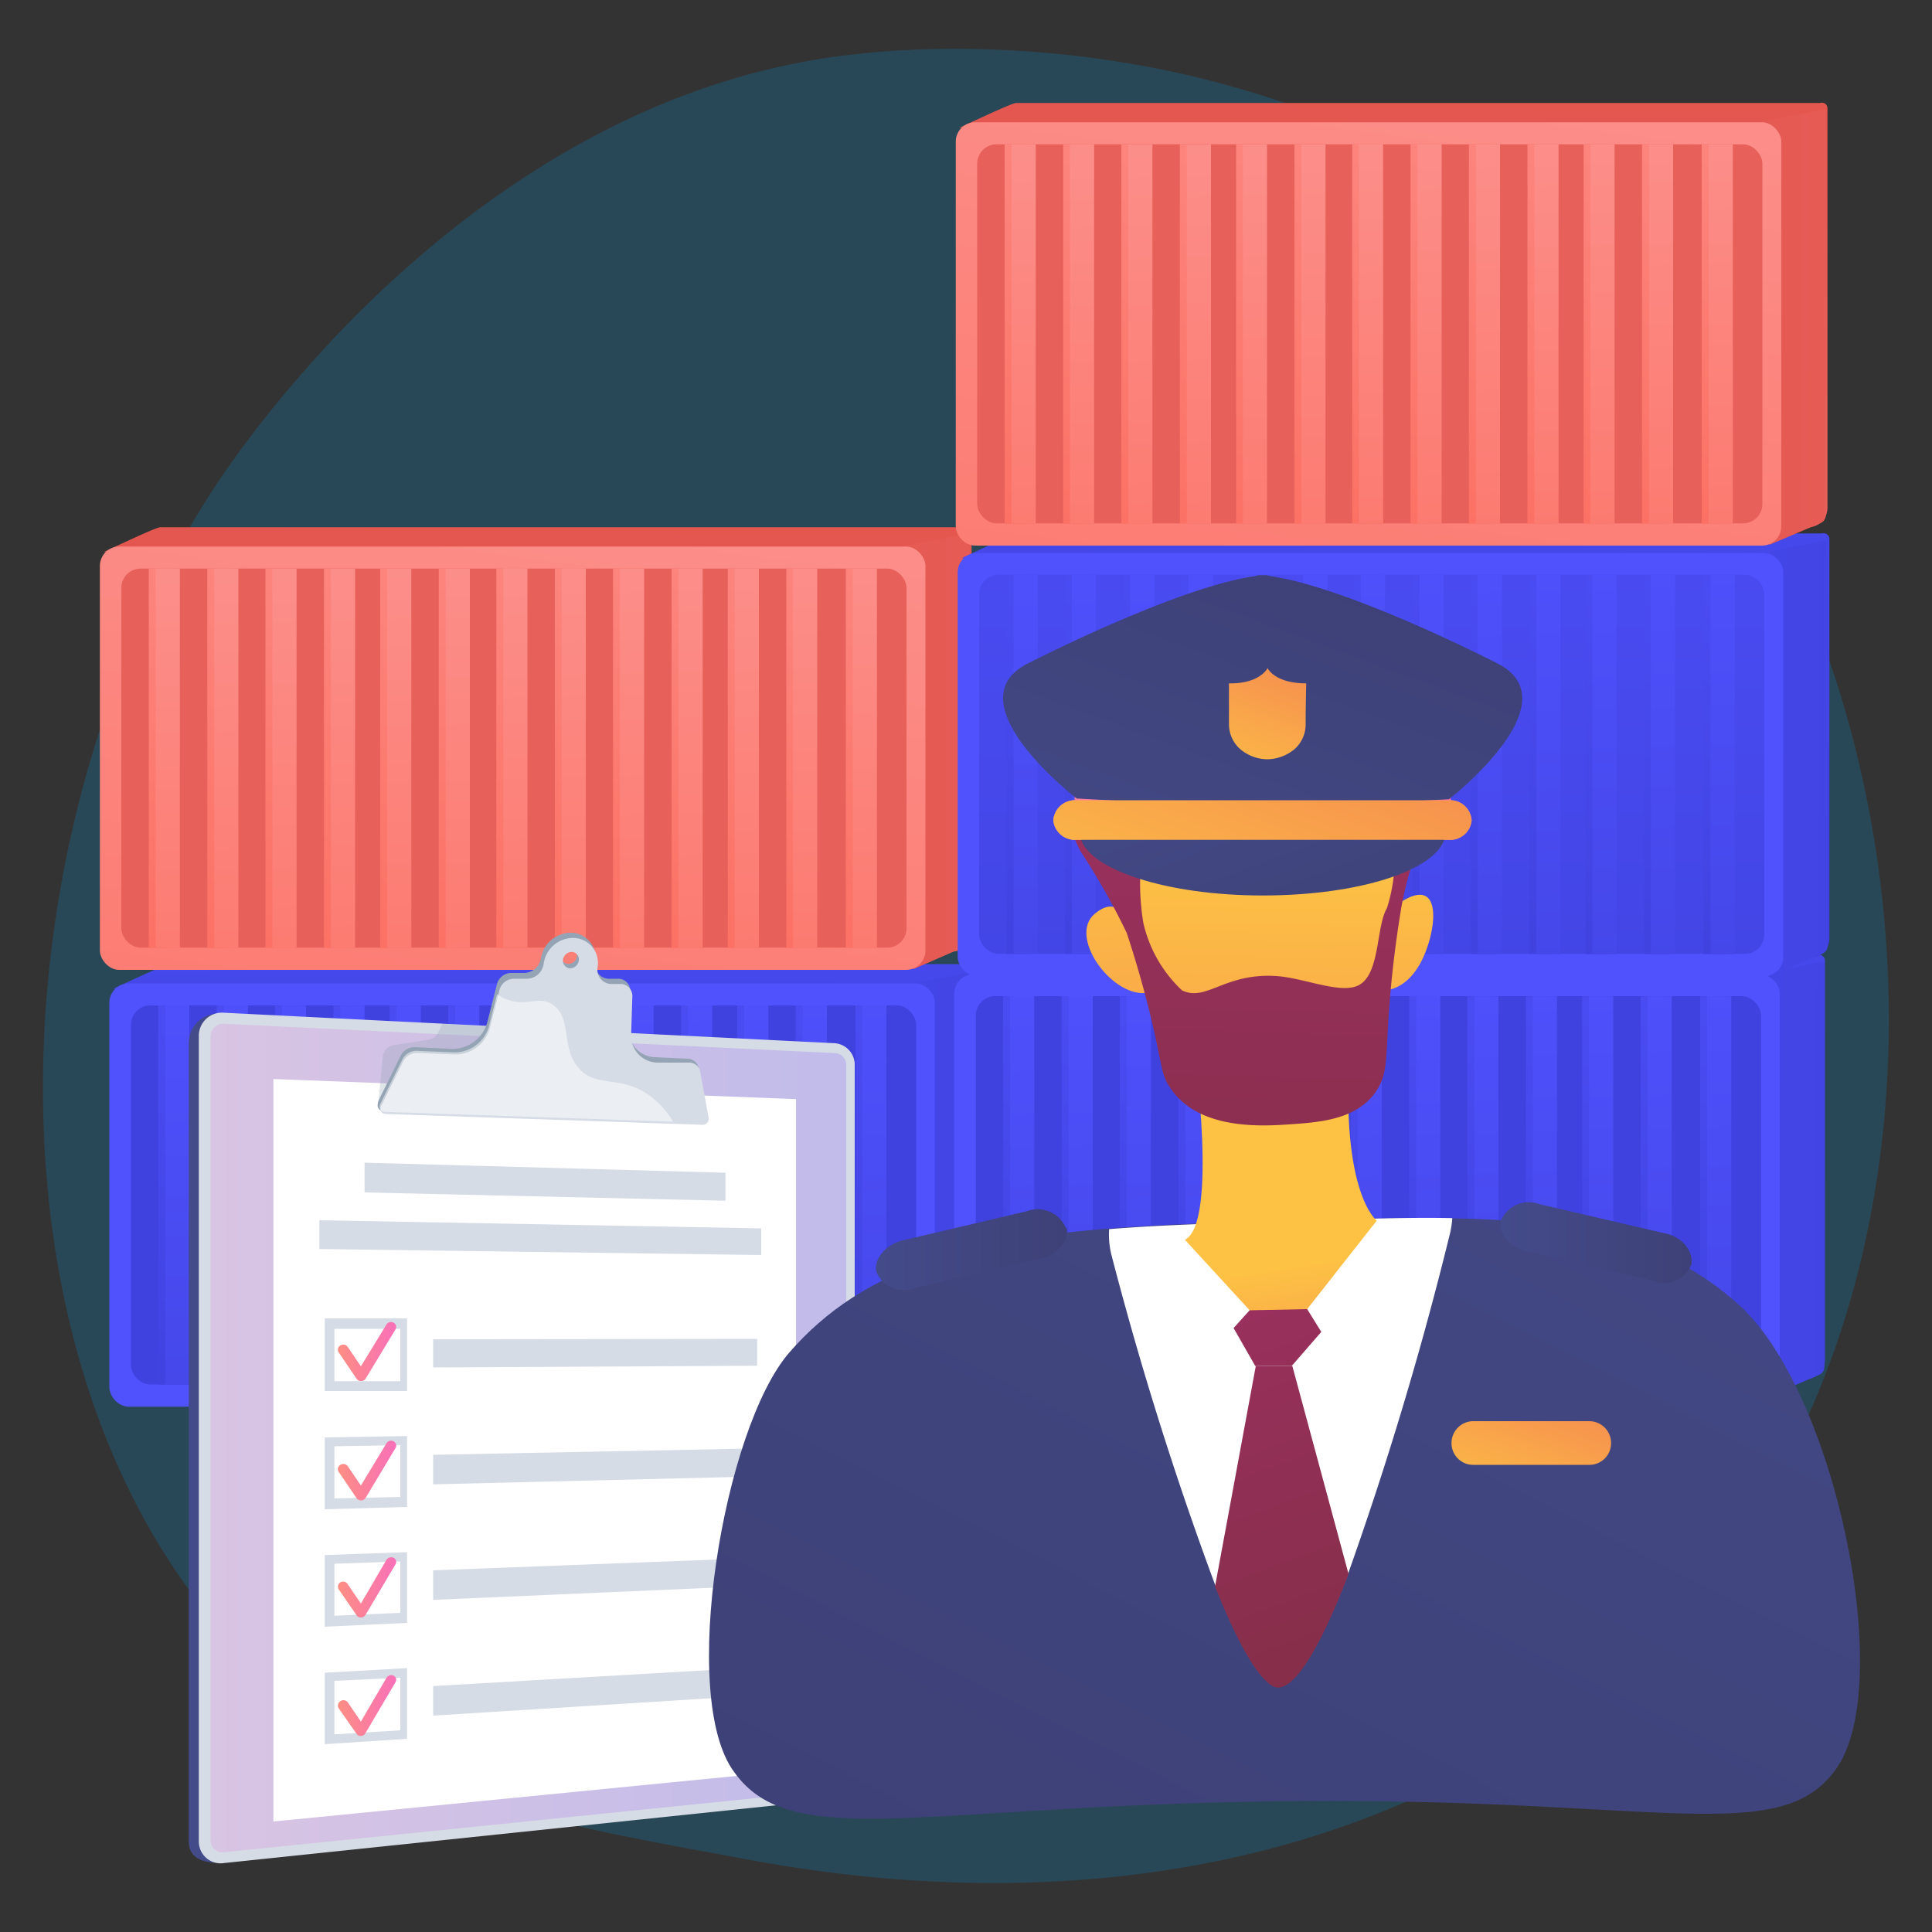 <svg xmlns="http://www.w3.org/2000/svg" xmlns:xlink="http://www.w3.org/1999/xlink" viewBox="0 0 100 100"><rect x="0" y="0" width="100" height="100" fill="#333333" stroke="none"/><defs><style>.cls-1{isolation:isolate;}.cls-2{fill:#009ee7;opacity:0.2;}.cls-3{fill:url(#linear-gradient);}.cls-4{fill:url(#linear-gradient-2);}.cls-5{fill:url(#linear-gradient-3);}.cls-6{fill:url(#linear-gradient-4);}.cls-7{fill:url(#linear-gradient-5);}.cls-8{fill:url(#linear-gradient-6);}.cls-9{fill:url(#linear-gradient-7);}.cls-10{fill:url(#linear-gradient-8);}.cls-11{fill:url(#linear-gradient-9);}.cls-12{fill:url(#linear-gradient-10);}.cls-13{fill:url(#linear-gradient-11);}.cls-14{fill:url(#linear-gradient-12);}.cls-15{fill:url(#linear-gradient-13);}.cls-16{fill:url(#linear-gradient-14);}.cls-17{fill:url(#linear-gradient-15);}.cls-18{fill:url(#linear-gradient-16);}.cls-19{fill:url(#linear-gradient-17);}.cls-20{fill:url(#linear-gradient-18);}.cls-21{fill:url(#linear-gradient-19);}.cls-22{fill:url(#linear-gradient-20);}.cls-23{fill:url(#linear-gradient-21);}.cls-24{fill:url(#linear-gradient-22);}.cls-25{fill:url(#linear-gradient-23);}.cls-26{fill:url(#linear-gradient-24);}.cls-27{fill:url(#linear-gradient-25);}.cls-28{fill:url(#linear-gradient-26);}.cls-29{fill:url(#linear-gradient-27);}.cls-30{fill:url(#linear-gradient-28);}.cls-31{fill:url(#linear-gradient-29);}.cls-32{fill:url(#linear-gradient-30);}.cls-33{fill:url(#linear-gradient-31);}.cls-34{fill:url(#linear-gradient-32);}.cls-35{fill:url(#linear-gradient-33);}.cls-36{fill:url(#linear-gradient-34);}.cls-37{fill:url(#linear-gradient-35);}.cls-38{fill:url(#linear-gradient-36);}.cls-39{fill:url(#linear-gradient-37);}.cls-40{fill:url(#linear-gradient-38);}.cls-41{fill:url(#linear-gradient-39);}.cls-42{fill:url(#linear-gradient-40);}.cls-43{fill:url(#linear-gradient-41);}.cls-44{fill:url(#linear-gradient-42);}.cls-45{fill:url(#linear-gradient-43);}.cls-46{fill:url(#linear-gradient-44);}.cls-47{fill:url(#linear-gradient-45);}.cls-48{fill:url(#linear-gradient-46);}.cls-49{fill:url(#linear-gradient-47);}.cls-50{fill:url(#linear-gradient-48);}.cls-51{fill:url(#linear-gradient-49);}.cls-52{fill:url(#linear-gradient-50);}.cls-53{fill:url(#linear-gradient-51);}.cls-54{fill:url(#linear-gradient-52);}.cls-55{fill:url(#linear-gradient-53);}.cls-56{fill:url(#linear-gradient-54);}.cls-57{fill:url(#linear-gradient-55);}.cls-58{fill:url(#linear-gradient-56);}.cls-59{fill:url(#linear-gradient-57);}.cls-60{fill:url(#linear-gradient-58);}.cls-61{fill:url(#linear-gradient-59);}.cls-62{fill:url(#linear-gradient-60);}.cls-63{fill:url(#linear-gradient-61);}.cls-64{fill:url(#linear-gradient-62);}.cls-65{fill:url(#linear-gradient-63);}.cls-66{fill:url(#linear-gradient-64);}.cls-67{fill:url(#linear-gradient-65);}.cls-68{fill:url(#linear-gradient-66);}.cls-69{fill:url(#linear-gradient-67);}.cls-70{fill:url(#linear-gradient-68);}.cls-71{fill:url(#linear-gradient-69);}.cls-72{fill:url(#linear-gradient-70);}.cls-73{fill:url(#linear-gradient-71);}.cls-74{fill:url(#linear-gradient-72);}.cls-75{fill:url(#linear-gradient-73);}.cls-76{fill:url(#linear-gradient-74);}.cls-77{fill:url(#linear-gradient-75);}.cls-78{fill:url(#linear-gradient-76);}.cls-79{fill:url(#linear-gradient-77);}.cls-80{fill:url(#linear-gradient-78);}.cls-81{fill:url(#linear-gradient-79);}.cls-82{fill:url(#linear-gradient-80);}.cls-83{fill:url(#linear-gradient-81);}.cls-84{fill:url(#linear-gradient-82);}.cls-85{fill:url(#linear-gradient-83);}.cls-86{fill:url(#linear-gradient-84);}.cls-87{fill:url(#linear-gradient-85);}.cls-88{fill:url(#linear-gradient-86);}.cls-89{fill:url(#linear-gradient-87);}.cls-90{fill:url(#linear-gradient-88);}.cls-91{fill:url(#linear-gradient-89);}.cls-92{fill:url(#linear-gradient-90);}.cls-93{fill:url(#linear-gradient-91);}.cls-94{fill:url(#linear-gradient-92);}.cls-95{fill:url(#linear-gradient-93);}.cls-96{fill:url(#linear-gradient-94);}.cls-97{fill:url(#linear-gradient-95);}.cls-98{fill:url(#linear-gradient-96);}.cls-99{fill:url(#linear-gradient-97);}.cls-100{fill:url(#linear-gradient-98);}.cls-101{fill:url(#linear-gradient-99);}.cls-102{fill:url(#linear-gradient-100);}.cls-103{fill:url(#linear-gradient-101);}.cls-104{fill:url(#linear-gradient-102);}.cls-105{fill:url(#linear-gradient-103);}.cls-106{fill:url(#linear-gradient-104);}.cls-107{fill:url(#linear-gradient-105);}.cls-108{fill:url(#linear-gradient-106);}.cls-109{fill:url(#linear-gradient-107);}.cls-110{fill:url(#linear-gradient-108);}.cls-111{fill:url(#linear-gradient-109);}.cls-112{fill:url(#linear-gradient-110);}.cls-113{fill:url(#linear-gradient-111);}.cls-114{fill:url(#linear-gradient-112);}.cls-115{fill:url(#linear-gradient-113);}.cls-116{fill:url(#linear-gradient-114);}.cls-117{fill:url(#linear-gradient-115);}.cls-118{fill:url(#linear-gradient-116);}.cls-119{fill:url(#linear-gradient-117);}.cls-120{fill:url(#linear-gradient-118);}.cls-121{fill:url(#linear-gradient-119);}.cls-122{fill:url(#linear-gradient-120);}.cls-123{fill:url(#linear-gradient-121);}.cls-124{fill:url(#linear-gradient-122);}.cls-125{fill:url(#linear-gradient-123);}.cls-126{fill:url(#linear-gradient-124);}.cls-127{fill:url(#linear-gradient-125);}.cls-128{fill:url(#linear-gradient-126);}.cls-129{fill:url(#linear-gradient-127);}.cls-130{fill:url(#linear-gradient-128);}.cls-131{fill:url(#linear-gradient-129);}.cls-132{fill:url(#linear-gradient-130);}.cls-133{fill:url(#linear-gradient-131);}.cls-134{fill:url(#linear-gradient-132);}.cls-135{fill:url(#linear-gradient-133);}.cls-136{fill:url(#linear-gradient-134);}.cls-137{fill:url(#linear-gradient-135);}.cls-138{fill:url(#linear-gradient-136);}.cls-139{fill:url(#linear-gradient-137);}.cls-140{fill:url(#linear-gradient-138);}.cls-141{fill:url(#linear-gradient-139);}.cls-142{fill:url(#linear-gradient-140);}.cls-143{fill:url(#linear-gradient-141);}.cls-144{fill:url(#linear-gradient-142);}.cls-145{fill:url(#linear-gradient-143);}.cls-146{fill:url(#linear-gradient-144);}.cls-147{fill:url(#linear-gradient-145);}.cls-148{fill:url(#linear-gradient-146);}.cls-149{fill:url(#linear-gradient-147);}.cls-150{fill:url(#linear-gradient-148);}.cls-151{fill:url(#linear-gradient-149);}.cls-152{fill:url(#linear-gradient-150);}.cls-153{fill:url(#linear-gradient-151);}.cls-154{fill:#d6dce6;}.cls-155,.cls-157{opacity:0.3;mix-blend-mode:multiply;}.cls-155{fill:url(#linear-gradient-152);}.cls-156,.cls-159{fill:#fff;}.cls-157,.cls-158{fill:#95a4b5;}.cls-159{opacity:0.5;mix-blend-mode:soft-light;}.cls-160{fill:url(#linear-gradient-153);}.cls-161{fill:url(#linear-gradient-154);}.cls-162{fill:url(#linear-gradient-155);}.cls-163{fill:url(#linear-gradient-156);}.cls-164{fill:url(#linear-gradient-157);}.cls-165{fill:url(#linear-gradient-158);}.cls-166{fill:url(#linear-gradient-159);}.cls-167{fill:url(#linear-gradient-160);}.cls-168{fill:url(#linear-gradient-161);}.cls-169{fill:url(#linear-gradient-162);}.cls-170{fill:url(#linear-gradient-163);}.cls-171{fill:url(#linear-gradient-164);}.cls-172{fill:url(#linear-gradient-165);}.cls-173{fill:url(#linear-gradient-166);}.cls-174{fill:url(#linear-gradient-167);}.cls-175{fill:url(#linear-gradient-168);}.cls-176{fill:url(#linear-gradient-169);}.cls-177{fill:url(#linear-gradient-170);}.cls-178{fill:url(#linear-gradient-171);}.cls-179{fill:url(#linear-gradient-172);}.cls-180{fill:url(#linear-gradient-173);}.cls-181{fill:url(#linear-gradient-174);}</style><linearGradient id="linear-gradient" x1="28.66" y1="23.03" x2="28.24" y2="65.56" gradientUnits="userSpaceOnUse"><stop offset="0" stop-color="#4f52fd"/><stop offset="1" stop-color="#4042df"/></linearGradient><linearGradient id="linear-gradient-2" x1="21.25" y1="61.37" x2="56.05" y2="61.51" xlink:href="#linear-gradient"/><linearGradient id="linear-gradient-3" x1="28.99" y1="47.84" x2="33.19" y2="17.92" xlink:href="#linear-gradient"/><linearGradient id="linear-gradient-4" x1="32.18" y1="25.68" x2="30.55" y2="37.31" xlink:href="#linear-gradient"/><linearGradient id="linear-gradient-5" x1="18.78" y1="48.11" x2="3.53" y2="69.15" xlink:href="#linear-gradient"/><linearGradient id="linear-gradient-6" x1="8.84" y1="50.28" x2="9.82" y2="83.96" xlink:href="#linear-gradient"/><linearGradient id="linear-gradient-7" x1="21.81" y1="48.11" x2="6.55" y2="69.15" xlink:href="#linear-gradient"/><linearGradient id="linear-gradient-8" x1="11.87" y1="50.2" x2="12.84" y2="83.87" xlink:href="#linear-gradient"/><linearGradient id="linear-gradient-9" x1="24.83" y1="48.12" x2="9.57" y2="69.16" xlink:href="#linear-gradient"/><linearGradient id="linear-gradient-10" x1="14.88" y1="50.11" x2="15.86" y2="83.78" xlink:href="#linear-gradient"/><linearGradient id="linear-gradient-11" x1="27.86" y1="48.12" x2="12.6" y2="69.16" xlink:href="#linear-gradient"/><linearGradient id="linear-gradient-12" x1="17.9" y1="50.02" x2="18.88" y2="83.7" xlink:href="#linear-gradient"/><linearGradient id="linear-gradient-13" x1="30.76" y1="48.12" x2="15.5" y2="69.16" xlink:href="#linear-gradient"/><linearGradient id="linear-gradient-14" x1="20.81" y1="49.94" x2="21.79" y2="83.61" xlink:href="#linear-gradient"/><linearGradient id="linear-gradient-15" x1="33.79" y1="48.12" x2="18.53" y2="69.16" xlink:href="#linear-gradient"/><linearGradient id="linear-gradient-16" x1="23.84" y1="49.85" x2="24.81" y2="83.52" xlink:href="#linear-gradient"/><linearGradient id="linear-gradient-17" x1="36.77" y1="48.1" x2="21.51" y2="69.14" xlink:href="#linear-gradient"/><linearGradient id="linear-gradient-18" x1="26.82" y1="49.76" x2="27.79" y2="83.44" xlink:href="#linear-gradient"/><linearGradient id="linear-gradient-19" x1="39.8" y1="48.1" x2="24.54" y2="69.14" xlink:href="#linear-gradient"/><linearGradient id="linear-gradient-20" x1="29.84" y1="49.68" x2="30.82" y2="83.35" xlink:href="#linear-gradient"/><linearGradient id="linear-gradient-21" x1="42.82" y1="48.12" x2="27.56" y2="69.15" xlink:href="#linear-gradient"/><linearGradient id="linear-gradient-22" x1="32.85" y1="49.59" x2="33.83" y2="83.26" xlink:href="#linear-gradient"/><linearGradient id="linear-gradient-23" x1="45.84" y1="48.12" x2="30.58" y2="69.15" xlink:href="#linear-gradient"/><linearGradient id="linear-gradient-24" x1="35.88" y1="49.5" x2="36.85" y2="83.17" xlink:href="#linear-gradient"/><linearGradient id="linear-gradient-25" x1="48.75" y1="48.12" x2="33.49" y2="69.15" xlink:href="#linear-gradient"/><linearGradient id="linear-gradient-26" x1="38.78" y1="49.42" x2="39.76" y2="83.09" xlink:href="#linear-gradient"/><linearGradient id="linear-gradient-27" x1="51.78" y1="48.12" x2="36.52" y2="69.15" xlink:href="#linear-gradient"/><linearGradient id="linear-gradient-28" x1="41.81" y1="49.33" x2="42.79" y2="83" xlink:href="#linear-gradient"/><linearGradient id="linear-gradient-29" x1="54.87" y1="48.12" x2="39.61" y2="69.15" xlink:href="#linear-gradient"/><linearGradient id="linear-gradient-30" x1="44.9" y1="49.24" x2="45.87" y2="82.91" xlink:href="#linear-gradient"/><linearGradient id="linear-gradient-31" x1="28.17" y1="0.42" x2="27.75" y2="42.95" gradientUnits="userSpaceOnUse"><stop offset="0" stop-color="#df473d"/><stop offset="1" stop-color="#e7605a"/></linearGradient><linearGradient id="linear-gradient-32" x1="20.76" y1="38.76" x2="55.56" y2="38.9" xlink:href="#linear-gradient-31"/><linearGradient id="linear-gradient-33" x1="28.87" y1="21.66" x2="21.94" y2="73.74" gradientUnits="userSpaceOnUse"><stop offset="0" stop-color="#fc908c"/><stop offset="1" stop-color="#fc7063"/></linearGradient><linearGradient id="linear-gradient-34" x1="25.32" y1="3.92" x2="25.69" y2="13.95" xlink:href="#linear-gradient-31"/><linearGradient id="linear-gradient-35" x1="18.29" y1="25.5" x2="3.03" y2="46.54" xlink:href="#linear-gradient-33"/><linearGradient id="linear-gradient-36" x1="8.35" y1="27.67" x2="9.33" y2="61.35" xlink:href="#linear-gradient-33"/><linearGradient id="linear-gradient-37" x1="21.32" y1="25.5" x2="6.06" y2="46.54" xlink:href="#linear-gradient-33"/><linearGradient id="linear-gradient-38" x1="11.38" y1="27.59" x2="12.35" y2="61.26" xlink:href="#linear-gradient-33"/><linearGradient id="linear-gradient-39" x1="24.34" y1="25.51" x2="9.08" y2="46.55" xlink:href="#linear-gradient-33"/><linearGradient id="linear-gradient-40" x1="14.39" y1="27.5" x2="15.36" y2="61.17" xlink:href="#linear-gradient-33"/><linearGradient id="linear-gradient-41" x1="27.36" y1="25.51" x2="12.1" y2="46.55" xlink:href="#linear-gradient-33"/><linearGradient id="linear-gradient-42" x1="17.41" y1="27.41" x2="18.39" y2="61.09" xlink:href="#linear-gradient-33"/><linearGradient id="linear-gradient-43" x1="30.27" y1="25.51" x2="15.01" y2="46.55" xlink:href="#linear-gradient-33"/><linearGradient id="linear-gradient-44" x1="20.32" y1="27.33" x2="21.3" y2="61" xlink:href="#linear-gradient-33"/><linearGradient id="linear-gradient-45" x1="33.3" y1="25.51" x2="18.04" y2="46.55" xlink:href="#linear-gradient-33"/><linearGradient id="linear-gradient-46" x1="23.34" y1="27.24" x2="24.32" y2="60.91" xlink:href="#linear-gradient-33"/><linearGradient id="linear-gradient-47" x1="36.28" y1="25.49" x2="21.02" y2="46.53" xlink:href="#linear-gradient-33"/><linearGradient id="linear-gradient-48" x1="26.32" y1="27.15" x2="27.3" y2="60.83" xlink:href="#linear-gradient-33"/><linearGradient id="linear-gradient-49" x1="39.31" y1="25.49" x2="24.05" y2="46.53" xlink:href="#linear-gradient-33"/><linearGradient id="linear-gradient-50" x1="29.35" y1="27.07" x2="30.33" y2="60.74" xlink:href="#linear-gradient-33"/><linearGradient id="linear-gradient-51" x1="42.32" y1="25.51" x2="27.06" y2="46.54" xlink:href="#linear-gradient-33"/><linearGradient id="linear-gradient-52" x1="32.36" y1="26.98" x2="33.34" y2="60.65" xlink:href="#linear-gradient-33"/><linearGradient id="linear-gradient-53" x1="45.35" y1="25.51" x2="30.09" y2="46.54" xlink:href="#linear-gradient-33"/><linearGradient id="linear-gradient-54" x1="35.39" y1="26.89" x2="36.36" y2="60.56" xlink:href="#linear-gradient-33"/><linearGradient id="linear-gradient-55" x1="48.26" y1="25.51" x2="33" y2="46.54" xlink:href="#linear-gradient-33"/><linearGradient id="linear-gradient-56" x1="38.29" y1="26.81" x2="39.27" y2="60.48" xlink:href="#linear-gradient-33"/><linearGradient id="linear-gradient-57" x1="51.29" y1="25.51" x2="36.03" y2="46.54" xlink:href="#linear-gradient-33"/><linearGradient id="linear-gradient-58" x1="41.32" y1="26.72" x2="42.29" y2="60.39" xlink:href="#linear-gradient-33"/><linearGradient id="linear-gradient-59" x1="54.38" y1="25.51" x2="39.12" y2="46.54" xlink:href="#linear-gradient-33"/><linearGradient id="linear-gradient-60" x1="44.4" y1="26.63" x2="45.38" y2="60.3" xlink:href="#linear-gradient-33"/><linearGradient id="linear-gradient-61" x1="72.39" y1="22.55" x2="71.97" y2="65.08" xlink:href="#linear-gradient"/><linearGradient id="linear-gradient-62" x1="64.98" y1="60.9" x2="99.78" y2="61.04" xlink:href="#linear-gradient"/><linearGradient id="linear-gradient-63" x1="70.08" y1="45.03" x2="69.26" y2="25.13" xlink:href="#linear-gradient"/><linearGradient id="linear-gradient-64" x1="73.49" y1="35.92" x2="72.67" y2="43.75" xlink:href="#linear-gradient"/><linearGradient id="linear-gradient-65" x1="62.51" y1="47.63" x2="47.25" y2="68.67" xlink:href="#linear-gradient"/><linearGradient id="linear-gradient-66" x1="52.57" y1="49.81" x2="53.55" y2="83.48" xlink:href="#linear-gradient"/><linearGradient id="linear-gradient-67" x1="65.54" y1="47.63" x2="50.28" y2="68.67" xlink:href="#linear-gradient"/><linearGradient id="linear-gradient-68" x1="55.6" y1="49.72" x2="56.57" y2="83.39" xlink:href="#linear-gradient"/><linearGradient id="linear-gradient-69" x1="68.56" y1="47.64" x2="53.3" y2="68.68" xlink:href="#linear-gradient"/><linearGradient id="linear-gradient-70" x1="58.61" y1="49.63" x2="59.58" y2="83.31" xlink:href="#linear-gradient"/><linearGradient id="linear-gradient-71" x1="71.58" y1="47.64" x2="56.32" y2="68.68" xlink:href="#linear-gradient"/><linearGradient id="linear-gradient-72" x1="61.63" y1="49.54" x2="62.61" y2="83.22" xlink:href="#linear-gradient"/><linearGradient id="linear-gradient-73" x1="74.49" y1="47.64" x2="59.23" y2="68.68" xlink:href="#linear-gradient"/><linearGradient id="linear-gradient-74" x1="64.54" y1="49.46" x2="65.52" y2="83.13" xlink:href="#linear-gradient"/><linearGradient id="linear-gradient-75" x1="77.52" y1="47.64" x2="62.26" y2="68.68" xlink:href="#linear-gradient"/><linearGradient id="linear-gradient-76" x1="67.57" y1="49.37" x2="68.54" y2="83.05" xlink:href="#linear-gradient"/><linearGradient id="linear-gradient-77" x1="80.5" y1="47.63" x2="65.24" y2="68.66" xlink:href="#linear-gradient"/><linearGradient id="linear-gradient-78" x1="70.55" y1="49.29" x2="71.52" y2="82.96" xlink:href="#linear-gradient"/><linearGradient id="linear-gradient-79" x1="83.53" y1="47.63" x2="68.27" y2="68.66" xlink:href="#linear-gradient"/><linearGradient id="linear-gradient-80" x1="73.57" y1="49.2" x2="74.55" y2="82.87" xlink:href="#linear-gradient"/><linearGradient id="linear-gradient-81" x1="86.55" y1="47.64" x2="71.29" y2="68.67" xlink:href="#linear-gradient"/><linearGradient id="linear-gradient-82" x1="76.58" y1="49.11" x2="77.56" y2="82.78" xlink:href="#linear-gradient"/><linearGradient id="linear-gradient-83" x1="89.57" y1="47.64" x2="74.31" y2="68.67" xlink:href="#linear-gradient"/><linearGradient id="linear-gradient-84" x1="79.61" y1="49.02" x2="80.58" y2="82.7" xlink:href="#linear-gradient"/><linearGradient id="linear-gradient-85" x1="92.48" y1="47.64" x2="77.22" y2="68.67" xlink:href="#linear-gradient"/><linearGradient id="linear-gradient-86" x1="82.51" y1="48.94" x2="83.49" y2="82.61" xlink:href="#linear-gradient"/><linearGradient id="linear-gradient-87" x1="95.51" y1="47.64" x2="80.25" y2="68.67" xlink:href="#linear-gradient"/><linearGradient id="linear-gradient-88" x1="85.54" y1="48.85" x2="86.52" y2="82.52" xlink:href="#linear-gradient"/><linearGradient id="linear-gradient-89" x1="98.6" y1="47.64" x2="83.34" y2="68.67" xlink:href="#linear-gradient"/><linearGradient id="linear-gradient-90" x1="88.62" y1="48.76" x2="89.6" y2="82.44" xlink:href="#linear-gradient"/><linearGradient id="linear-gradient-91" x1="72.56" y1="0.75" x2="72.15" y2="43.27" xlink:href="#linear-gradient"/><linearGradient id="linear-gradient-92" x1="65.16" y1="39.09" x2="99.95" y2="39.23" xlink:href="#linear-gradient"/><linearGradient id="linear-gradient-93" x1="72.11" y1="27.34" x2="74.58" y2="1.79" xlink:href="#linear-gradient"/><linearGradient id="linear-gradient-94" x1="70.94" y1="7.65" x2="71.04" y2="60.57" xlink:href="#linear-gradient"/><linearGradient id="linear-gradient-95" x1="62.69" y1="25.82" x2="47.43" y2="46.86" xlink:href="#linear-gradient"/><linearGradient id="linear-gradient-96" x1="52.75" y1="28" x2="53.72" y2="61.67" xlink:href="#linear-gradient"/><linearGradient id="linear-gradient-97" x1="65.72" y1="25.82" x2="50.46" y2="46.86" xlink:href="#linear-gradient"/><linearGradient id="linear-gradient-98" x1="55.77" y1="27.91" x2="56.75" y2="61.59" xlink:href="#linear-gradient"/><linearGradient id="linear-gradient-99" x1="68.73" y1="25.84" x2="53.47" y2="46.87" xlink:href="#linear-gradient"/><linearGradient id="linear-gradient-100" x1="58.79" y1="27.82" x2="59.76" y2="61.5" xlink:href="#linear-gradient"/><linearGradient id="linear-gradient-101" x1="71.76" y1="25.84" x2="56.5" y2="46.87" xlink:href="#linear-gradient"/><linearGradient id="linear-gradient-102" x1="61.81" y1="27.74" x2="62.79" y2="61.41" xlink:href="#linear-gradient"/><linearGradient id="linear-gradient-103" x1="74.67" y1="25.84" x2="59.41" y2="46.87" xlink:href="#linear-gradient"/><linearGradient id="linear-gradient-104" x1="64.72" y1="27.65" x2="65.69" y2="61.33" xlink:href="#linear-gradient"/><linearGradient id="linear-gradient-105" x1="77.7" y1="25.84" x2="62.44" y2="46.87" xlink:href="#linear-gradient"/><linearGradient id="linear-gradient-106" x1="67.74" y1="27.56" x2="68.72" y2="61.24" xlink:href="#linear-gradient"/><linearGradient id="linear-gradient-107" x1="80.68" y1="25.82" x2="65.42" y2="46.86" xlink:href="#linear-gradient"/><linearGradient id="linear-gradient-108" x1="70.72" y1="27.48" x2="71.7" y2="61.15" xlink:href="#linear-gradient"/><linearGradient id="linear-gradient-109" x1="83.71" y1="25.82" x2="68.45" y2="46.86" xlink:href="#linear-gradient"/><linearGradient id="linear-gradient-110" x1="73.75" y1="27.39" x2="74.72" y2="61.07" xlink:href="#linear-gradient"/><linearGradient id="linear-gradient-111" x1="86.72" y1="25.83" x2="71.46" y2="46.87" xlink:href="#linear-gradient"/><linearGradient id="linear-gradient-112" x1="76.76" y1="27.3" x2="77.74" y2="60.98" xlink:href="#linear-gradient"/><linearGradient id="linear-gradient-113" x1="89.75" y1="25.83" x2="74.49" y2="46.87" xlink:href="#linear-gradient"/><linearGradient id="linear-gradient-114" x1="79.78" y1="27.22" x2="80.76" y2="60.89" xlink:href="#linear-gradient"/><linearGradient id="linear-gradient-115" x1="92.66" y1="25.83" x2="77.4" y2="46.87" xlink:href="#linear-gradient"/><linearGradient id="linear-gradient-116" x1="82.69" y1="27.13" x2="83.67" y2="60.81" xlink:href="#linear-gradient"/><linearGradient id="linear-gradient-117" x1="95.69" y1="25.83" x2="80.43" y2="46.87" xlink:href="#linear-gradient"/><linearGradient id="linear-gradient-118" x1="85.72" y1="27.04" x2="86.69" y2="60.72" xlink:href="#linear-gradient"/><linearGradient id="linear-gradient-119" x1="98.77" y1="25.83" x2="83.51" y2="46.87" xlink:href="#linear-gradient"/><linearGradient id="linear-gradient-120" x1="88.8" y1="26.95" x2="89.78" y2="60.63" xlink:href="#linear-gradient"/><linearGradient id="linear-gradient-121" x1="72.46" y1="-21.54" x2="72.05" y2="20.99" xlink:href="#linear-gradient-31"/><linearGradient id="linear-gradient-122" x1="65.06" y1="16.8" x2="99.85" y2="16.94" xlink:href="#linear-gradient-31"/><linearGradient id="linear-gradient-123" x1="73.17" y1="-0.3" x2="66.24" y2="51.77" xlink:href="#linear-gradient-33"/><linearGradient id="linear-gradient-124" x1="69.05" y1="-11.63" x2="69.78" y2="-0.25" xlink:href="#linear-gradient-31"/><linearGradient id="linear-gradient-125" x1="62.59" y1="3.54" x2="47.33" y2="24.58" xlink:href="#linear-gradient-33"/><linearGradient id="linear-gradient-126" x1="52.65" y1="5.71" x2="53.62" y2="39.39" xlink:href="#linear-gradient-33"/><linearGradient id="linear-gradient-127" x1="65.62" y1="3.54" x2="50.36" y2="24.58" xlink:href="#linear-gradient-33"/><linearGradient id="linear-gradient-128" x1="55.67" y1="5.63" x2="56.65" y2="39.3" xlink:href="#linear-gradient-33"/><linearGradient id="linear-gradient-129" x1="68.63" y1="3.55" x2="53.37" y2="24.59" xlink:href="#linear-gradient-33"/><linearGradient id="linear-gradient-130" x1="58.69" y1="5.54" x2="59.66" y2="39.21" xlink:href="#linear-gradient-33"/><linearGradient id="linear-gradient-131" x1="71.66" y1="3.55" x2="56.4" y2="24.59" xlink:href="#linear-gradient-33"/><linearGradient id="linear-gradient-132" x1="61.71" y1="5.45" x2="62.69" y2="39.13" xlink:href="#linear-gradient-33"/><linearGradient id="linear-gradient-133" x1="74.57" y1="3.55" x2="59.31" y2="24.59" xlink:href="#linear-gradient-33"/><linearGradient id="linear-gradient-134" x1="64.62" y1="5.37" x2="65.59" y2="39.04" xlink:href="#linear-gradient-33"/><linearGradient id="linear-gradient-135" x1="77.6" y1="3.55" x2="62.34" y2="24.59" xlink:href="#linear-gradient-33"/><linearGradient id="linear-gradient-136" x1="67.64" y1="5.28" x2="68.62" y2="38.95" xlink:href="#linear-gradient-33"/><linearGradient id="linear-gradient-137" x1="80.58" y1="3.53" x2="65.32" y2="24.57" xlink:href="#linear-gradient-33"/><linearGradient id="linear-gradient-138" x1="70.62" y1="5.19" x2="71.6" y2="38.87" xlink:href="#linear-gradient-33"/><linearGradient id="linear-gradient-139" x1="83.61" y1="3.53" x2="68.35" y2="24.57" xlink:href="#linear-gradient-33"/><linearGradient id="linear-gradient-140" x1="73.65" y1="5.1" x2="74.62" y2="38.78" xlink:href="#linear-gradient-33"/><linearGradient id="linear-gradient-141" x1="86.62" y1="3.55" x2="71.36" y2="24.58" xlink:href="#linear-gradient-33"/><linearGradient id="linear-gradient-142" x1="76.66" y1="5.02" x2="77.64" y2="38.69" xlink:href="#linear-gradient-33"/><linearGradient id="linear-gradient-143" x1="89.65" y1="3.55" x2="74.39" y2="24.58" xlink:href="#linear-gradient-33"/><linearGradient id="linear-gradient-144" x1="79.68" y1="4.93" x2="80.66" y2="38.6" xlink:href="#linear-gradient-33"/><linearGradient id="linear-gradient-145" x1="92.56" y1="3.55" x2="77.3" y2="24.58" xlink:href="#linear-gradient-33"/><linearGradient id="linear-gradient-146" x1="82.59" y1="4.85" x2="83.57" y2="38.52" xlink:href="#linear-gradient-33"/><linearGradient id="linear-gradient-147" x1="95.59" y1="3.55" x2="80.33" y2="24.58" xlink:href="#linear-gradient-33"/><linearGradient id="linear-gradient-148" x1="85.62" y1="4.76" x2="86.59" y2="38.43" xlink:href="#linear-gradient-33"/><linearGradient id="linear-gradient-149" x1="98.67" y1="3.55" x2="83.41" y2="24.58" xlink:href="#linear-gradient-33"/><linearGradient id="linear-gradient-150" x1="88.7" y1="4.67" x2="89.68" y2="38.34" xlink:href="#linear-gradient-33"/><linearGradient id="linear-gradient-151" x1="9.77" y1="74.44" x2="43.76" y2="74.44" gradientUnits="userSpaceOnUse"><stop offset="0" stop-color="#444b8a"/><stop offset="1" stop-color="#26264f"/></linearGradient><linearGradient id="linear-gradient-152" x1="10.9" y1="74.43" x2="43.8" y2="74.43" gradientUnits="userSpaceOnUse"><stop offset="0" stop-color="#e18bdb"/><stop offset="1" stop-color="#9371f4"/></linearGradient><linearGradient id="linear-gradient-153" x1="17.49" y1="69.95" x2="20.49" y2="69.95" gradientUnits="userSpaceOnUse"><stop offset="0" stop-color="#fd8e83"/><stop offset="1" stop-color="#f970b9"/></linearGradient><linearGradient id="linear-gradient-154" x1="17.49" y1="76.11" x2="20.49" y2="76.11" xlink:href="#linear-gradient-153"/><linearGradient id="linear-gradient-155" x1="17.49" y1="82.16" x2="20.49" y2="82.16" xlink:href="#linear-gradient-153"/><linearGradient id="linear-gradient-156" x1="17.49" y1="88.28" x2="20.49" y2="88.28" xlink:href="#linear-gradient-153"/><linearGradient id="linear-gradient-157" x1="89.66" y1="37.87" x2="56.83" y2="102.49" gradientUnits="userSpaceOnUse"><stop offset="0" stop-color="#444b8a"/><stop offset="1" stop-color="#3e4177"/></linearGradient><linearGradient id="linear-gradient-158" x1="66.56" y1="65.46" x2="68.7" y2="79.34" gradientUnits="userSpaceOnUse"><stop offset="0" stop-color="#fdc244"/><stop offset="1" stop-color="#f16f56"/></linearGradient><linearGradient id="linear-gradient-159" x1="65.58" y1="44.24" x2="65.04" y2="79.48" xlink:href="#linear-gradient-158"/><linearGradient id="linear-gradient-160" x1="124.59" y1="178.48" x2="124.06" y2="213.73" gradientTransform="translate(-87.02 -120.94) rotate(-6.51)" xlink:href="#linear-gradient-158"/><linearGradient id="linear-gradient-161" x1="72.93" y1="44.35" x2="72.4" y2="79.59" xlink:href="#linear-gradient-158"/><linearGradient id="linear-gradient-162" x1="67.27" y1="37.81" x2="65.78" y2="50.68" xlink:href="#linear-gradient-158"/><linearGradient id="linear-gradient-163" x1="60.74" y1="54.44" x2="75.47" y2="93.87" gradientUnits="userSpaceOnUse"><stop offset="0" stop-color="#a9326d"/><stop offset="1" stop-color="#792d3d"/></linearGradient><linearGradient id="linear-gradient-164" x1="56.52" y1="54.07" x2="72.79" y2="97.64" xlink:href="#linear-gradient-163"/><linearGradient id="linear-gradient-165" x1="77.7" y1="64.33" x2="87.55" y2="64.33" xlink:href="#linear-gradient-157"/><linearGradient id="linear-gradient-166" x1="45.34" y1="64.69" x2="55.19" y2="64.69" xlink:href="#linear-gradient-157"/><linearGradient id="linear-gradient-167" x1="65" y1="25.48" x2="63.54" y2="80.19" xlink:href="#linear-gradient-163"/><linearGradient id="linear-gradient-168" x1="59.41" y1="23.67" x2="69.78" y2="51.61" xlink:href="#linear-gradient-153"/><linearGradient id="linear-gradient-169" x1="62.28" y1="50.8" x2="70.4" y2="28.69" xlink:href="#linear-gradient-153"/><linearGradient id="linear-gradient-170" x1="62.76" y1="36.37" x2="68.22" y2="51.08" xlink:href="#linear-gradient-157"/><linearGradient id="linear-gradient-171" x1="59.22" y1="52.91" x2="67.94" y2="29.16" xlink:href="#linear-gradient-157"/><linearGradient id="linear-gradient-172" x1="62.28" y1="50.8" x2="70.4" y2="28.69" xlink:href="#linear-gradient-158"/><linearGradient id="linear-gradient-173" x1="63.82" y1="41.31" x2="68.04" y2="29.81" xlink:href="#linear-gradient-158"/><linearGradient id="linear-gradient-174" x1="77.73" y1="78.82" x2="81.74" y2="67.92" xlink:href="#linear-gradient-158"/></defs><g class="cls-1"><g id="Capa_1" data-name="Capa 1"><path class="cls-2" d="M86.28,84.18a36.72,36.72,0,0,1-6.42,5.21c-16.61,11.09-35.61,7.89-41.48,6.8C28.9,94.43,20.91,93.18,14,87-1.58,72.87-.82,43.44,11.11,25.21,12.53,23.05,24.44,5.39,43.47,2.9l1.12-.13C47.54,2.46,65.78.82,80.66,13.28A44.61,44.61,0,0,1,89.4,23.2C101,41.14,101.06,68.94,86.28,84.18Z"/><path class="cls-3" d="M50.4,49.9H8.78c-.23,0-2.91,1.28-2.91,1.28L8,51.3V71a.82.82,0,0,0,.82.82H49.73a1,1,0,0,0,1-1V50.2A.3.3,0,0,0,50.4,49.9Z"/><path class="cls-4" d="M47.78,72.77l2.65-1.13a.45.45,0,0,0,.27-.41v-21l-3.55.7Z"/><rect class="cls-5" x="5.66" y="50.9" width="42.73" height="21.91" rx="1"/><rect class="cls-6" x="6.78" y="52.04" width="40.64" height="19.62" rx="1"/><rect class="cls-7" x="8.19" y="52.04" width="1.25" height="19.62"/><rect class="cls-8" x="8.55" y="52.04" width="1.25" height="19.62"/><rect class="cls-9" x="11.22" y="52.04" width="1.25" height="19.62"/><rect class="cls-10" x="11.58" y="52.04" width="1.25" height="19.62"/><rect class="cls-11" x="14.23" y="52.05" width="1.25" height="19.62"/><rect class="cls-12" x="14.59" y="52.05" width="1.25" height="19.62"/><rect class="cls-13" x="17.26" y="52.05" width="1.25" height="19.62"/><rect class="cls-14" x="17.62" y="52.05" width="1.25" height="19.62"/><rect class="cls-15" x="20.17" y="52.05" width="1.25" height="19.62"/><rect class="cls-16" x="20.53" y="52.05" width="1.25" height="19.62"/><rect class="cls-17" x="23.2" y="52.05" width="1.25" height="19.62"/><rect class="cls-18" x="23.56" y="52.05" width="1.25" height="19.62"/><rect class="cls-19" x="26.18" y="52.03" width="1.25" height="19.62"/><rect class="cls-20" x="26.54" y="52.03" width="1.25" height="19.62"/><rect class="cls-21" x="29.21" y="52.03" width="1.25" height="19.62"/><rect class="cls-22" x="29.57" y="52.03" width="1.25" height="19.62"/><rect class="cls-23" x="32.22" y="52.04" width="1.25" height="19.62"/><rect class="cls-24" x="32.58" y="52.04" width="1.25" height="19.62"/><rect class="cls-25" x="35.25" y="52.04" width="1.25" height="19.62"/><rect class="cls-26" x="35.61" y="52.04" width="1.25" height="19.62"/><rect class="cls-27" x="38.16" y="52.04" width="1.25" height="19.62"/><rect class="cls-28" x="38.52" y="52.04" width="1.25" height="19.62"/><rect class="cls-29" x="41.19" y="52.04" width="1.25" height="19.62"/><rect class="cls-30" x="41.55" y="52.04" width="1.25" height="19.62"/><rect class="cls-31" x="44.28" y="52.04" width="1.25" height="19.62"/><rect class="cls-32" x="44.63" y="52.04" width="1.25" height="19.62"/><path class="cls-33" d="M49.91,27.29H8.29c-.23,0-2.91,1.28-2.91,1.28l2.09.12V48.43a.82.82,0,0,0,.82.82h41a1,1,0,0,0,1-1V27.59A.3.3,0,0,0,49.91,27.29Z"/><path class="cls-34" d="M47.28,50.16,49.94,49a.45.45,0,0,0,.27-.41v-21l-3.55.7Z"/><rect class="cls-35" x="5.17" y="28.29" width="42.73" height="21.91" rx="1"/><rect class="cls-36" x="6.28" y="29.43" width="40.64" height="19.62" rx="1"/><rect class="cls-37" x="7.7" y="29.43" width="1.25" height="19.62"/><rect class="cls-38" x="8.06" y="29.43" width="1.25" height="19.62"/><rect class="cls-39" x="10.73" y="29.43" width="1.25" height="19.62"/><rect class="cls-40" x="11.09" y="29.43" width="1.25" height="19.62"/><rect class="cls-41" x="13.74" y="29.44" width="1.25" height="19.62"/><rect class="cls-42" x="14.1" y="29.44" width="1.25" height="19.62"/><rect class="cls-43" x="16.77" y="29.44" width="1.25" height="19.62"/><rect class="cls-44" x="17.13" y="29.44" width="1.25" height="19.62"/><rect class="cls-45" x="19.68" y="29.44" width="1.25" height="19.62"/><rect class="cls-46" x="20.04" y="29.44" width="1.25" height="19.62"/><rect class="cls-47" x="22.71" y="29.44" width="1.25" height="19.62"/><rect class="cls-48" x="23.07" y="29.44" width="1.25" height="19.62"/><rect class="cls-49" x="25.69" y="29.42" width="1.25" height="19.62"/><rect class="cls-50" x="26.05" y="29.42" width="1.25" height="19.62"/><rect class="cls-51" x="28.72" y="29.42" width="1.25" height="19.62"/><rect class="cls-52" x="29.07" y="29.42" width="1.25" height="19.62"/><rect class="cls-53" x="31.73" y="29.43" width="1.25" height="19.62"/><rect class="cls-54" x="32.09" y="29.43" width="1.25" height="19.62"/><rect class="cls-55" x="34.76" y="29.43" width="1.25" height="19.62"/><rect class="cls-56" x="35.12" y="29.43" width="1.25" height="19.62"/><rect class="cls-57" x="37.67" y="29.43" width="1.25" height="19.62"/><rect class="cls-58" x="38.03" y="29.43" width="1.25" height="19.62"/><rect class="cls-59" x="40.7" y="29.43" width="1.25" height="19.62"/><rect class="cls-60" x="41.05" y="29.43" width="1.25" height="19.62"/><rect class="cls-61" x="43.78" y="29.43" width="1.25" height="19.62"/><rect class="cls-62" x="44.14" y="29.43" width="1.25" height="19.62"/><path class="cls-63" d="M94.13,49.42H52.51c-.23,0-2.91,1.28-2.91,1.28l2.09.12V70.56a.82.82,0,0,0,.82.82H93.46a1,1,0,0,0,1-1V49.72A.31.31,0,0,0,94.13,49.42Z"/><path class="cls-64" d="M91.51,72.3l2.65-1.14a.45.45,0,0,0,.27-.4v-21l-3.55.71Z"/><rect class="cls-65" x="49.39" y="50.43" width="42.73" height="21.91" rx="1"/><rect class="cls-66" x="50.51" y="51.56" width="40.64" height="19.62" rx="1"/><rect class="cls-67" x="51.92" y="51.56" width="1.25" height="19.62"/><rect class="cls-68" x="52.28" y="51.56" width="1.25" height="19.62"/><rect class="cls-69" x="54.95" y="51.56" width="1.25" height="19.62"/><rect class="cls-70" x="55.31" y="51.56" width="1.25" height="19.62"/><rect class="cls-71" x="57.96" y="51.57" width="1.25" height="19.62"/><rect class="cls-72" x="58.32" y="51.57" width="1.25" height="19.62"/><rect class="cls-73" x="60.99" y="51.57" width="1.25" height="19.62"/><rect class="cls-74" x="61.35" y="51.57" width="1.25" height="19.62"/><rect class="cls-75" x="63.9" y="51.57" width="1.25" height="19.62"/><rect class="cls-76" x="64.26" y="51.57" width="1.25" height="19.62"/><rect class="cls-77" x="66.93" y="51.57" width="1.25" height="19.62"/><rect class="cls-78" x="67.29" y="51.57" width="1.25" height="19.62"/><rect class="cls-79" x="69.91" y="51.55" width="1.25" height="19.62"/><rect class="cls-80" x="70.27" y="51.55" width="1.25" height="19.62"/><rect class="cls-81" x="72.94" y="51.55" width="1.25" height="19.62"/><rect class="cls-82" x="73.3" y="51.55" width="1.25" height="19.62"/><rect class="cls-83" x="75.95" y="51.57" width="1.25" height="19.62"/><rect class="cls-84" x="76.31" y="51.57" width="1.25" height="19.62"/><rect class="cls-85" x="78.98" y="51.57" width="1.25" height="19.62"/><rect class="cls-86" x="79.34" y="51.57" width="1.25" height="19.62"/><rect class="cls-87" x="81.89" y="51.57" width="1.25" height="19.62"/><rect class="cls-88" x="82.25" y="51.57" width="1.25" height="19.62"/><rect class="cls-89" x="84.92" y="51.57" width="1.25" height="19.62"/><rect class="cls-90" x="85.28" y="51.57" width="1.25" height="19.62"/><rect class="cls-91" x="88" y="51.57" width="1.25" height="19.62"/><rect class="cls-92" x="88.36" y="51.57" width="1.25" height="19.62"/><path class="cls-93" d="M94.31,27.61H52.69c-.23,0-2.91,1.28-2.91,1.28l2.09.13V48.76a.82.82,0,0,0,.82.82h41a1,1,0,0,0,1-1V27.91A.3.3,0,0,0,94.31,27.61Z"/><path class="cls-94" d="M91.68,50.49l2.66-1.14a.43.43,0,0,0,.26-.4v-21l-3.54.71Z"/><rect class="cls-95" x="49.57" y="28.62" width="42.73" height="21.91" rx="1"/><rect class="cls-96" x="50.68" y="29.75" width="40.64" height="19.62" rx="1"/><rect class="cls-97" x="52.1" y="29.75" width="1.25" height="19.62"/><rect class="cls-98" x="52.46" y="29.75" width="1.25" height="19.62"/><rect class="cls-99" x="55.13" y="29.75" width="1.25" height="19.62"/><rect class="cls-100" x="55.48" y="29.75" width="1.25" height="19.62"/><rect class="cls-101" x="58.14" y="29.77" width="1.25" height="19.62"/><rect class="cls-102" x="58.5" y="29.77" width="1.25" height="19.62"/><rect class="cls-103" x="61.17" y="29.77" width="1.25" height="19.62"/><rect class="cls-104" x="61.53" y="29.77" width="1.25" height="19.62"/><rect class="cls-105" x="64.08" y="29.77" width="1.25" height="19.62"/><rect class="cls-106" x="64.44" y="29.77" width="1.25" height="19.62"/><rect class="cls-107" x="67.1" y="29.77" width="1.25" height="19.62"/><rect class="cls-108" x="67.46" y="29.77" width="1.25" height="19.62"/><rect class="cls-109" x="70.09" y="29.75" width="1.25" height="19.62"/><rect class="cls-110" x="70.44" y="29.75" width="1.25" height="19.62"/><rect class="cls-111" x="73.11" y="29.75" width="1.25" height="19.62"/><rect class="cls-112" x="73.47" y="29.75" width="1.25" height="19.62"/><rect class="cls-113" x="76.13" y="29.76" width="1.25" height="19.62"/><rect class="cls-114" x="76.49" y="29.76" width="1.25" height="19.62"/><rect class="cls-115" x="79.16" y="29.76" width="1.25" height="19.62"/><rect class="cls-116" x="79.52" y="29.76" width="1.25" height="19.62"/><rect class="cls-117" x="82.07" y="29.76" width="1.25" height="19.62"/><rect class="cls-118" x="82.42" y="29.76" width="1.25" height="19.62"/><rect class="cls-119" x="85.09" y="29.76" width="1.25" height="19.62"/><rect class="cls-120" x="85.45" y="29.76" width="1.25" height="19.62"/><rect class="cls-121" x="88.18" y="29.76" width="1.25" height="19.62"/><rect class="cls-122" x="88.54" y="29.76" width="1.25" height="19.62"/><path class="cls-123" d="M94.21,5.33H52.59c-.23,0-2.92,1.28-2.92,1.28l2.1.12V26.47a.82.82,0,0,0,.82.82h41a1,1,0,0,0,1-1V5.63A.29.29,0,0,0,94.21,5.33Z"/><path class="cls-124" d="M91.58,28.2l2.66-1.13a.44.44,0,0,0,.26-.41v-21L91,6.33Z"/><rect class="cls-125" x="49.47" y="6.33" width="42.73" height="21.91" rx="1"/><rect class="cls-126" x="50.58" y="7.47" width="40.64" height="19.62" rx="1"/><rect class="cls-127" x="52" y="7.47" width="1.25" height="19.62"/><rect class="cls-128" x="52.36" y="7.47" width="1.25" height="19.62"/><rect class="cls-129" x="55.03" y="7.47" width="1.25" height="19.62"/><rect class="cls-130" x="55.38" y="7.47" width="1.25" height="19.62"/><rect class="cls-131" x="58.04" y="7.48" width="1.25" height="19.62"/><rect class="cls-132" x="58.4" y="7.48" width="1.25" height="19.62"/><rect class="cls-133" x="61.07" y="7.48" width="1.25" height="19.62"/><rect class="cls-134" x="61.43" y="7.48" width="1.25" height="19.62"/><rect class="cls-135" x="63.98" y="7.48" width="1.25" height="19.62"/><rect class="cls-136" x="64.33" y="7.48" width="1.25" height="19.62"/><rect class="cls-137" x="67" y="7.48" width="1.25" height="19.62"/><rect class="cls-138" x="67.36" y="7.48" width="1.25" height="19.62"/><rect class="cls-139" x="69.99" y="7.46" width="1.25" height="19.62"/><rect class="cls-140" x="70.34" y="7.46" width="1.25" height="19.62"/><rect class="cls-141" x="73.01" y="7.46" width="1.25" height="19.62"/><rect class="cls-142" x="73.37" y="7.46" width="1.25" height="19.62"/><rect class="cls-143" x="76.03" y="7.47" width="1.25" height="19.62"/><rect class="cls-144" x="76.39" y="7.47" width="1.25" height="19.62"/><rect class="cls-145" x="79.06" y="7.47" width="1.25" height="19.62"/><rect class="cls-146" x="79.42" y="7.47" width="1.25" height="19.62"/><rect class="cls-147" x="81.97" y="7.47" width="1.25" height="19.62"/><rect class="cls-148" x="82.32" y="7.47" width="1.25" height="19.62"/><rect class="cls-149" x="84.99" y="7.47" width="1.25" height="19.62"/><rect class="cls-150" x="85.35" y="7.47" width="1.25" height="19.62"/><rect class="cls-151" x="88.08" y="7.47" width="1.25" height="19.62"/><rect class="cls-152" x="88.44" y="7.47" width="1.25" height="19.62"/><path class="cls-153" d="M42.72,54.34,11.15,52.47a1.52,1.52,0,0,0-1.38,1.46V95.34c0,.94,1,1.13,1.67,1.06l.21-.33,31.07-2.93a1.21,1.21,0,0,0,1-1.19V55.47A1.12,1.12,0,0,0,42.72,54.34Z"/><path class="cls-154" d="M43.24,54,11.61,52.42a1.2,1.2,0,0,0-1.32,1.17V95.33a1.13,1.13,0,0,0,1.32,1.1l31.63-3.31a1.21,1.21,0,0,0,1-1.2V55.15A1.12,1.12,0,0,0,43.24,54Z"/><path class="cls-155" d="M11.61,95.87a.62.62,0,0,1-.71-.6V53.62a.65.65,0,0,1,.71-.63l31.63,1.52a.61.61,0,0,1,.56.62V92a.65.65,0,0,1-.56.65Z"/><polygon class="cls-156" points="41.2 91.62 14.15 94.28 14.15 55.85 41.2 56.89 41.2 91.62"/><path class="cls-157" d="M30.38,57.08l-10.81.14.24-2.49a.67.67,0,0,1,.55-.63l1.83-.29a.67.67,0,0,0,.5-.38l.2-.44,4.79.3Z"/><path class="cls-158" d="M36.16,55.29a.59.59,0,0,0-.55-.49l-1.73-.08a1.4,1.4,0,0,1-1.33-1.5l.07-1.91a.62.62,0,0,0-.58-.65l-.56,0a.72.72,0,0,1-.66-.86,1.31,1.31,0,0,0-1.19-1.52A1.58,1.58,0,0,0,28,49.58a.82.82,0,0,1-.12.34.89.89,0,0,1-.8.44l-.58,0a.77.77,0,0,0-.78.59l-.49,1.93a1.87,1.87,0,0,1-1.85,1.41l-1.89-.09a.81.81,0,0,0-.76.46l-1.14,2.31c-.13.4.07.47.12.51s0-.12.1-.11l16.44.55a.3.3,0,0,0,.3-.35Zm-6.76-5.4a.38.38,0,0,1-.36-.45.46.46,0,0,1,.47-.39.37.37,0,0,1,.35.45A.45.45,0,0,1,29.4,49.89Z"/><path class="cls-154" d="M36.25,55.52A.58.58,0,0,0,35.7,55L34,55a1.39,1.39,0,0,1-1.33-1.51l.06-1.9a.62.62,0,0,0-.57-.66l-.57,0a.74.74,0,0,1-.66-.87,1.29,1.29,0,0,0-1.19-1.51,1.54,1.54,0,0,0-1.6,1.34,1,1,0,0,1-.12.34.89.89,0,0,1-.8.43l-.59,0a.78.78,0,0,0-.78.59l-.49,1.93a1.85,1.85,0,0,1-1.84,1.4l-1.9-.08a.82.82,0,0,0-.76.46l-1.14,2.3a.27.27,0,0,0,.23.4l16.43.56a.31.31,0,0,0,.3-.36Zm-6.76-5.4a.39.39,0,0,1-.35-.45.47.47,0,0,1,.47-.4.39.39,0,0,1,.35.45A.47.47,0,0,1,29.49,50.12Z"/><path class="cls-159" d="M33.44,56.58c-1.46-.92-2.59-.27-3.5-1.31s-.32-2.58-1.33-3.27c-.65-.44-1.23,0-2-.17a2,2,0,0,1-.88-.37l-.41,1.61a1.85,1.85,0,0,1-1.84,1.4l-1.9-.08a.82.82,0,0,0-.76.46l-1.14,2.3a.27.27,0,0,0,.23.4l14.93.51A4.47,4.47,0,0,0,33.44,56.58Z"/><polygon class="cls-154" points="37.55 62.15 18.87 61.72 18.87 60.18 37.55 60.7 37.55 62.15"/><polygon class="cls-154" points="39.4 64.96 16.53 64.65 16.53 63.16 39.4 63.58 39.4 64.96"/><polygon class="cls-154" points="39.19 70.69 22.42 70.78 22.42 69.32 39.19 69.3 39.19 70.69"/><path class="cls-154" d="M21.07,72l-4.26,0V68.24h4.26Zm-3.76-.51,3.41,0V68.78H17.31Z"/><polygon class="cls-154" points="39.19 76.42 22.42 76.83 22.42 75.3 39.19 74.97 39.19 76.42"/><path class="cls-154" d="M21.07,78l-4.26.12V74.4l4.26-.07Zm-3.76-.44,3.41-.08V74.8l-3.41.06Z"/><polygon class="cls-154" points="39.19 82.08 22.42 82.81 22.42 81.28 39.19 80.64 39.19 82.08"/><path class="cls-154" d="M21.07,84l-4.26.2V80.49l4.26-.15Zm-3.76-.37,3.41-.15V80.82l-3.41.12Z"/><polygon class="cls-154" points="39.19 87.75 22.42 88.8 22.42 87.27 39.19 86.3 39.19 87.75"/><path class="cls-154" d="M21.07,90l-4.26.28V86.58l4.26-.24Zm-3.76-.23,3.41-.21V86.84L17.31,87Z"/><path class="cls-160" d="M18.69,71.48a.25.25,0,0,1-.23-.11L17.53,70a.25.25,0,0,1,.09-.36.28.28,0,0,1,.38.08l.68,1L20,68.56a.28.28,0,0,1,.37-.1.25.25,0,0,1,.1.35l-1.54,2.54a.25.25,0,0,1-.23.13Z"/><path class="cls-161" d="M18.69,77.66a.27.27,0,0,1-.23-.11l-.93-1.37a.25.25,0,0,1,.09-.36.28.28,0,0,1,.38.07l.68,1L20,74.71a.28.28,0,0,1,.37-.11.25.25,0,0,1,.1.35l-1.54,2.57a.28.28,0,0,1-.23.14Z"/><path class="cls-162" d="M18.69,83.72a.23.23,0,0,1-.23-.11l-.93-1.35a.26.26,0,0,1,.09-.36A.28.28,0,0,1,18,82l.68,1L20,80.74a.3.3,0,0,1,.37-.11.24.24,0,0,1,.1.34l-1.54,2.6a.27.27,0,0,1-.23.15Z"/><path class="cls-163" d="M18.69,89.85a.24.24,0,0,1-.23-.1l-.93-1.33a.27.27,0,0,1,.09-.37.28.28,0,0,1,.38.06l.68,1L20,86.85a.29.29,0,0,1,.37-.12.24.24,0,0,1,.1.34L18.92,89.7a.27.27,0,0,1-.23.15Z"/><path class="cls-164" d="M95,91.61c-2.91,4-9.14,1.47-27.72,1.61C47.86,93.37,41,95.94,38,91.72,35.11,87.84,37.46,73.9,40.86,70c3.85-4.44,9.38-5.85,16.55-6.41,2.82-.23,5.89-.31,9.21-.41s6-.17,8.55-.12c6.33.11,10.91,1,14.75,4.4C95,71.91,98.18,87.32,95,91.61Z"/><path class="cls-156" d="M75.17,63.05a5,5,0,0,1-.12.8A181.69,181.69,0,0,1,69.8,81.39c-1.47,3.86-3,6.52-4,5.8-.85-.57-1.87-2.56-2.91-5.17A176.37,176.37,0,0,1,57.54,65a4.24,4.24,0,0,1-.13-1.38c2.82-.23,5.89-.31,9.21-.41S72.62,63,75.17,63.05Z"/><path class="cls-165" d="M61.81,54.31s1.25,9-.48,9.86l4.93,5.37,5-6.36s-1.89-1.42-1.39-8.87Z"/><path class="cls-166" d="M58.9,41.41c-.18.24-2.49,11.59,5.51,12.78s8.36-7.2,8.26-10.76-3.76-4.85-5.86-5.1S59.53,40.56,58.9,41.41Z"/><path class="cls-167" d="M58.44,48s-.41-1.85-1.78-.7.81,4.23,2.61,4.1Z"/><path class="cls-168" d="M72.42,46.75a35.83,35.83,0,0,0-.89,4.51s1.16.13,2-1.43S74.76,45.17,72.42,46.75Z"/><path class="cls-169" d="M63.41,52.38a6.53,6.53,0,0,0,4.31-.12c.18-.07.33.13.18.24a3.92,3.92,0,0,1-2.51.83,5.2,5.2,0,0,1-2.14-.7C63.09,52.54,63.22,52.33,63.41,52.38Z"/><polygon class="cls-170" points="63.85 68.74 64.68 67.82 67.66 67.76 68.39 68.94 66.86 70.7 64.97 70.7 63.85 68.74"/><path class="cls-171" d="M69.8,81.47c-1.47,3.86-3,6.48-4,5.76-.85-.57-1.87-2.5-2.91-5.11L65,70.7h1.89Z"/><path class="cls-172" d="M86.15,63.83l-6.46-1.5a1.56,1.56,0,0,0-2,.85v0c-.15.68.47,1.39,1.39,1.61l6.46,1.5a1.53,1.53,0,0,0,2-.82v0C87.68,64.79,87.07,64,86.15,63.83Z"/><path class="cls-173" d="M55.16,63.55a1.57,1.57,0,0,0-2-.86L46.74,64.2c-.92.21-1.53,1-1.38,1.63v0a1.54,1.54,0,0,0,2,.83l6.46-1.51c.92-.21,1.54-.93,1.39-1.6Z"/><path class="cls-174" d="M72.17,43.73A8.75,8.75,0,0,1,71.79,47c-.6,1-.32,3.67-1.65,4.07-1,.3-2.75-.47-4.09-.55-2.67-.17-3.61,1.35-4.87.74a6.85,6.85,0,0,1-2-3.49,12.37,12.37,0,0,1-.08-3.52l.06-.51-3.6-.42c.08.11.3.64.38.76a36.79,36.79,0,0,1,2.38,4.21c.37,1.12.9,2.84,1.4,5,.44,2,.42,2.39.84,3,1.44,2.21,4.74,2,6.13,1.91,1.6-.11,3.58-.23,4.58-1.78.53-.84.47-1.6.59-3.62a57.79,57.79,0,0,1,.69-5.93,20,20,0,0,1,.66-2.53c.08-.25.16-.37.25-.67Z"/><path class="cls-175" d="M65.36,30.62h0c-5.38,0-9.74,3.89-9.74,8.68v2.2H75.09V39.3C75.09,34.51,70.73,30.62,65.36,30.62Z"/><path class="cls-176" d="M75,43.47H55.7a1.12,1.12,0,0,1-1.18-1h0a1.12,1.12,0,0,1,1.18-1.05H75a1.11,1.11,0,0,1,1.17,1.05h0A1.11,1.11,0,0,1,75,43.47Z"/><path class="cls-177" d="M55.92,43.35c.41,1.66,4.47,3,9.44,3s9-1.3,9.43-3Z"/><path class="cls-178" d="M77.49,34.33c-3.79-1.91-8.82-4.1-11.74-4.51a.85.85,0,0,0-.36-.05h-.07a.85.85,0,0,0-.36.05c-2.92.41-7.94,2.6-11.74,4.51-4,2,2.51,7,2.51,7l9.59.53h.07L75,41.37S81.48,36.34,77.49,34.33Z"/><path class="cls-179" d="M75,43.47H55.7a1.12,1.12,0,0,1-1.18-1h0a1.12,1.12,0,0,1,1.18-1.05H75a1.11,1.11,0,0,1,1.17,1.05h0A1.11,1.11,0,0,1,75,43.47Z"/><path class="cls-180" d="M67.61,35.37c-1.65,0-2-.79-2-.79s-.39.82-2,.79c0,.77,0,1.51,0,2.13a1.72,1.72,0,0,0,.59,1.28,2.2,2.2,0,0,0,1.43.52A2.26,2.26,0,0,0,67,38.78a1.71,1.71,0,0,0,.58-1.28C67.58,36.88,67.59,36.14,67.61,35.37Z"/><path class="cls-181" d="M83.39,74.69a1.12,1.12,0,0,1-1.13,1.13h-6a1.12,1.12,0,0,1-1.13-1.13h0a1.13,1.13,0,0,1,1.13-1.13h6a1.13,1.13,0,0,1,1.13,1.13Z"/></g></g></svg>